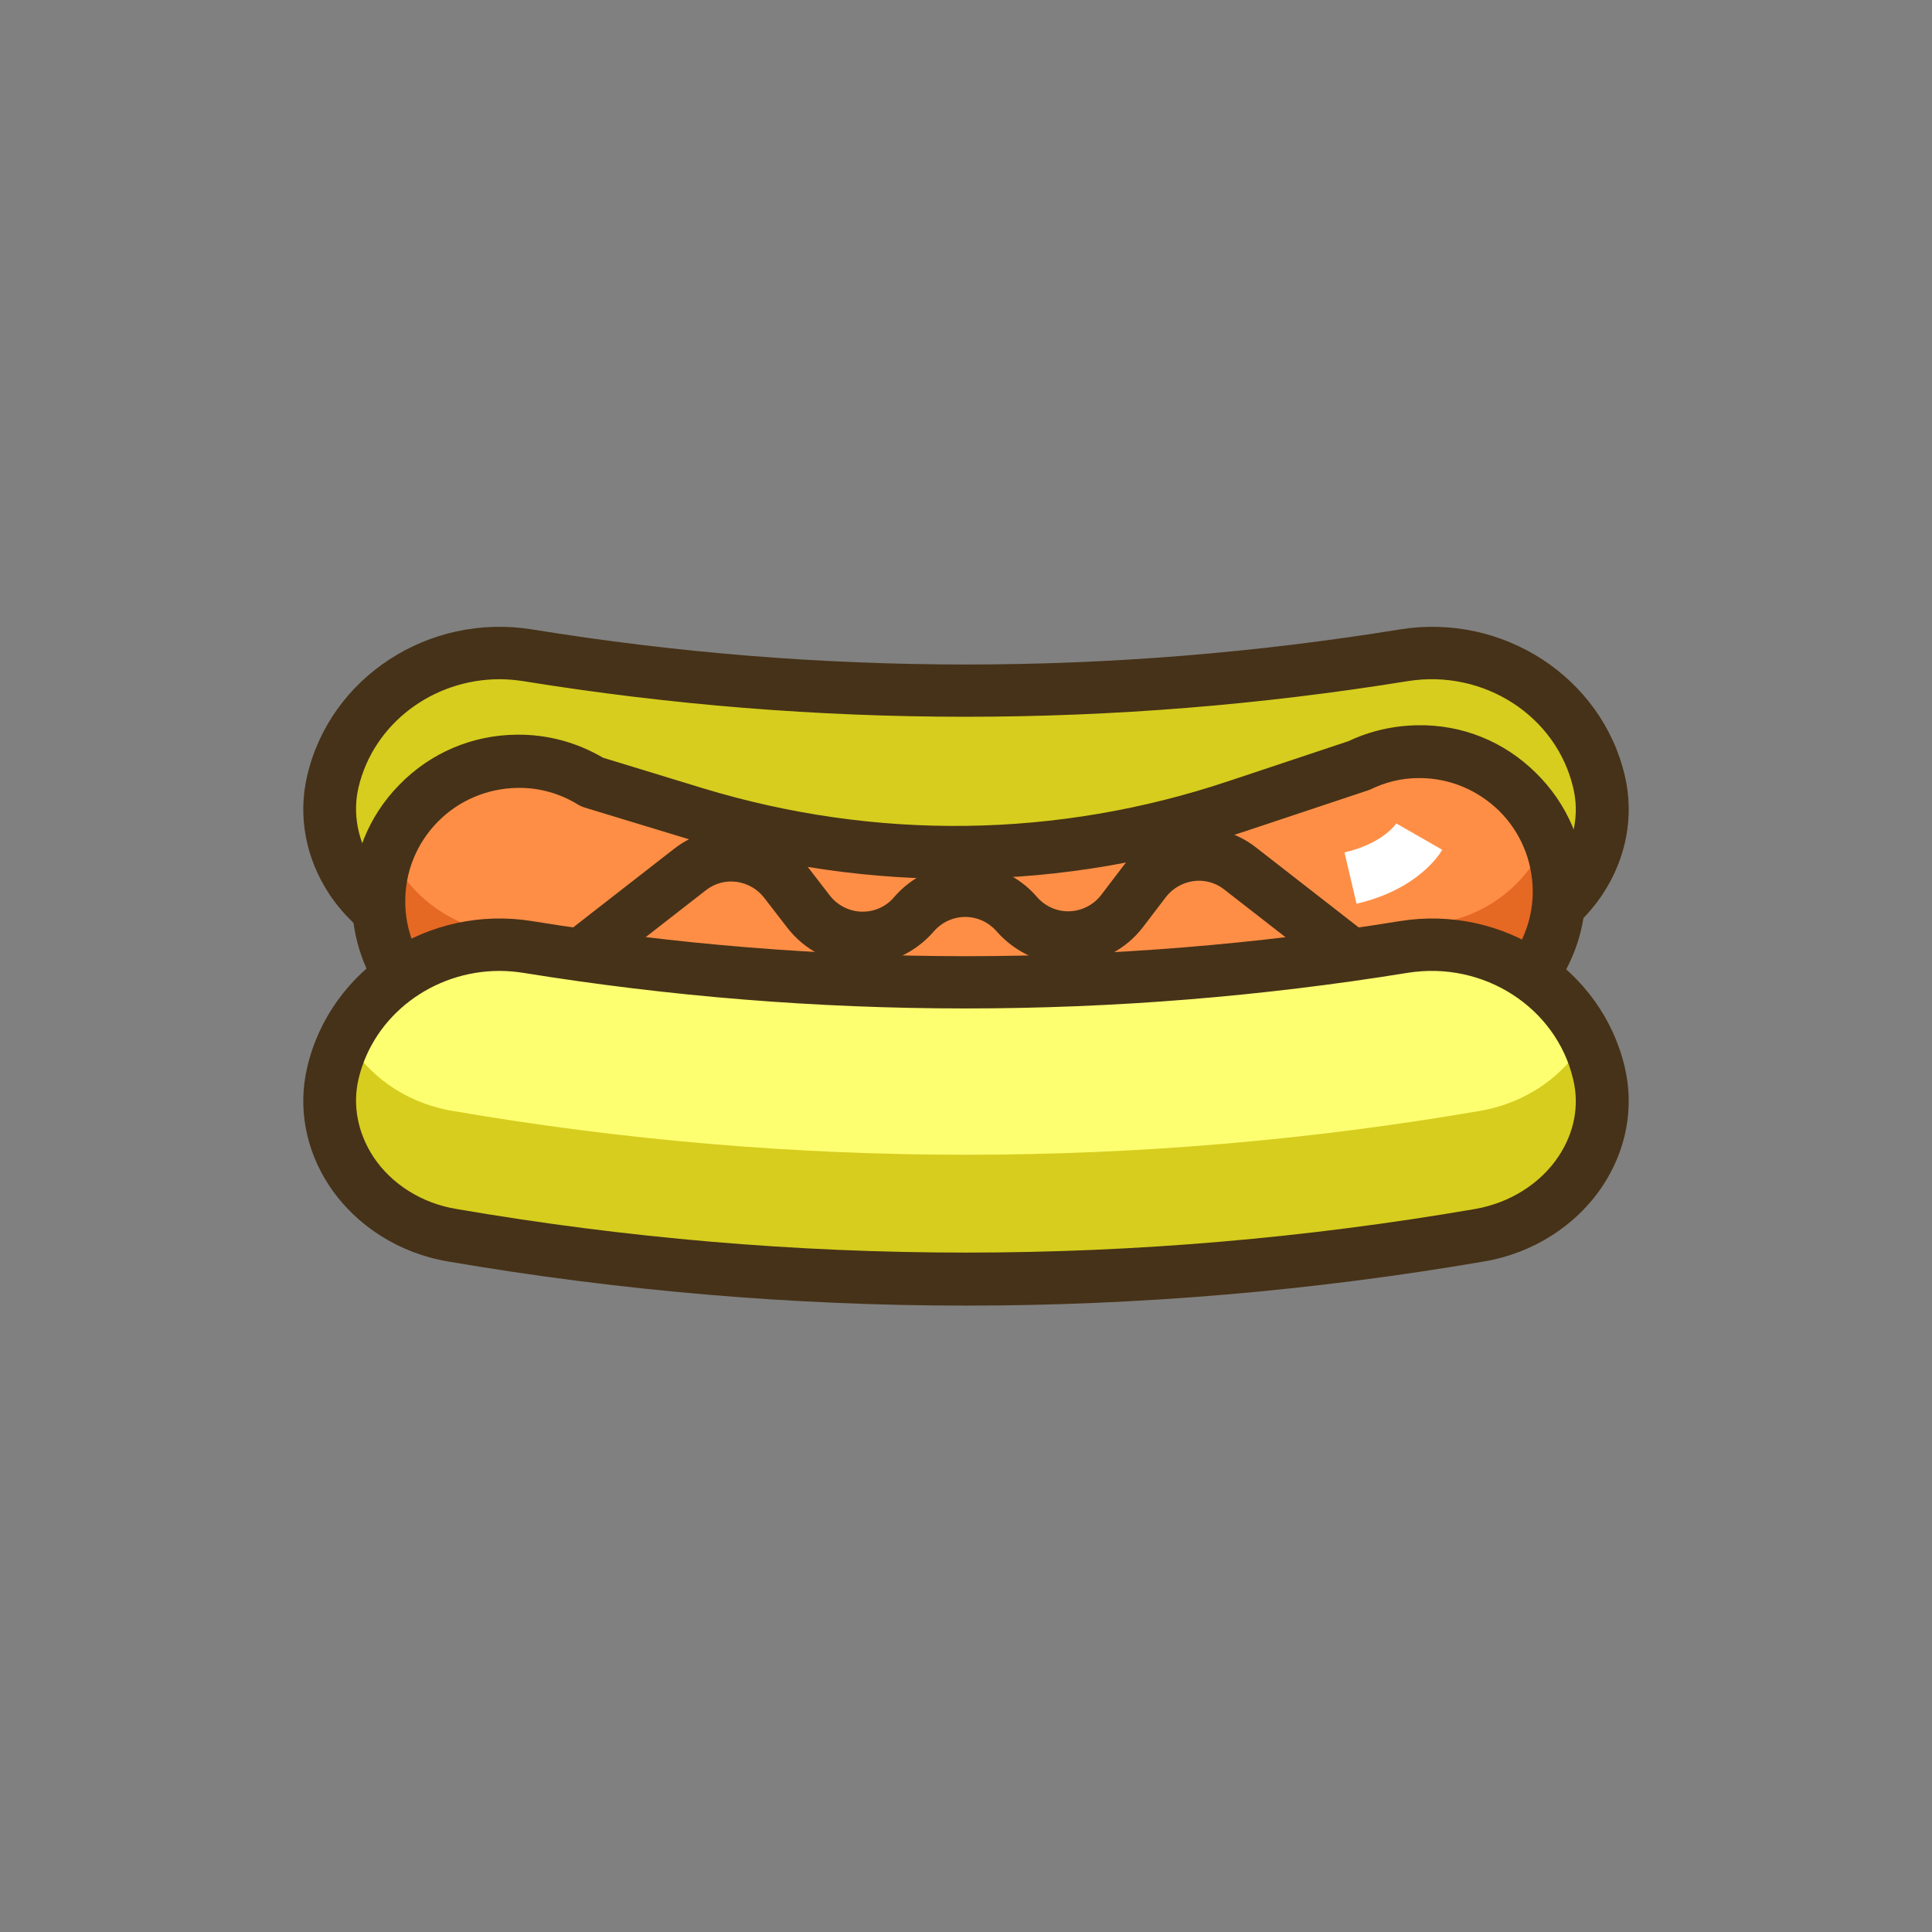 <?xml version="1.0" encoding="utf-8"?>
<!-- Generator: Adobe Illustrator 21.1.0, SVG Export Plug-In . SVG Version: 6.00 Build 0)  -->
<svg version="1.1" id="Icon_Set" xmlns="http://www.w3.org/2000/svg" xmlns:xlink="http://www.w3.org/1999/xlink" x="0px" y="0px"
	 viewBox="0 0 512 512" style="enable-background:new 0 0 512 512;" xml:space="preserve">
<rect x="0" y="0" width="512" height="512" fill="#808080" stroke="none"/>
<style type="text/css">
	.st0{fill:#FFFFFF;}
	.st1{fill:#5B7C31;}
	.st2{fill:#E56823;}
	.st3{fill:#FE8E46;}
	.st4{fill:#7DAC51;}
	.st5{fill:#463218;}
	.st6{fill:#FEFE71;}
	.st7{fill:#D6CD1E;}
	.st8{fill:none;stroke:#FFFFFF;stroke-width:14;stroke-miterlimit:10;}
	.st9{fill:none;stroke:#463218;stroke-width:14;stroke-linecap:round;stroke-linejoin:round;stroke-miterlimit:10;}
</style>
<g id="Hotdog">
	<g>
		<g>
			<g>
				<path class="st7" d="M392.1,250.1c-90.1,15.5-182.2,15.5-272.3,0c-22.1-3.8-36.2-23.6-31.7-42.9l0,0c5.4-23,28.5-37.3,51.7-33.5
					c76.9,12.4,155.3,12.4,232.2,0c23.3-3.7,46.3,10.5,51.7,33.5l0,0C428.3,226.5,414.2,246.3,392.1,250.1z"/>
			</g>
		</g>
	</g>
	<g>
		<g>
			<g>
				<path class="st5" d="M256,268.7c-45.9,0-91.8-3.9-137.3-11.7c-13-2.2-24.4-9.5-31.4-20c-6.3-9.5-8.4-20.7-5.9-31.4
					c6.1-26.2,32.3-43.2,59.6-38.8c76.3,12.4,153.7,12.4,230,0c27.3-4.4,53.5,12.7,59.6,38.8c2.5,10.7,0.4,21.9-5.9,31.4
					c-7,10.5-18.4,17.8-31.4,20l0,0C347.8,264.8,301.9,268.7,256,268.7z M132.4,180c-17.6,0-33.4,11.7-37.4,28.7
					c-1.6,6.9-0.2,14.2,3.9,20.5c4.8,7.3,12.9,12.4,22.1,13.9c89.6,15.4,180.4,15.4,269.9,0c0,0,0,0,0,0c9.2-1.6,17.3-6.7,22.1-13.9
					c4.2-6.3,5.6-13.5,3.9-20.5c-4.5-19-23.7-31.4-43.8-28.2c-77.8,12.6-156.7,12.6-234.5,0C136.6,180.2,134.5,180,132.4,180z"/>
			</g>
		</g>
	</g>
	<g>
		<g>
			<g>
				<g>
					<path class="st3" d="M413.1,235.9c-0.2-20.5-17-36.9-37.5-36.7c-5.6,0.1-11,1.4-15.7,3.7l-32.2,10.8
						c-46.5,15.6-96.7,16.2-143.6,2l-27.3-8.3c-5.8-3.6-12.6-5.6-19.9-5.6c-20.5,0.2-36.9,17-36.7,37.5c0.2,17,11.7,31.1,27.3,35.4
						l40.3,14.3c57.7,17.6,119.4,16.7,176.6-2.4l39.6-13.2l-0.2-0.7C400.7,268.9,413.3,253.8,413.1,235.9z"/>
				</g>
			</g>
		</g>
		<g>
			<g>
				<g>
					<path class="st2" d="M383.5,244.2l0.2,0.7l-39.6,13.2c-57.2,19.1-118.9,20-176.6,2.4l-40.3-14.3c-11-3-20-10.9-24.4-21.2
						c-1.8,4.4-2.7,9.2-2.7,14.2c0.2,17,11.7,31.1,27.3,35.4l40.3,14.3c57.7,17.6,119.4,16.7,176.6-2.4l39.6-13.2l-0.2-0.7
						c16.9-3.6,29.5-18.7,29.3-36.7c-0.1-5-1.1-9.8-3-14.1C405.6,233,395.7,241.6,383.5,244.2z"/>
				</g>
			</g>
		</g>
		<g>
			<g>
				<g>
					<path class="st5" d="M252.4,308.6c-29.1,0-58.2-4.3-86.6-13c-0.1,0-0.2-0.1-0.3-0.1l-40-14.3c-18.8-5.2-32-22.5-32.2-42
						c-0.1-11.8,4.3-22.9,12.6-31.3c8.2-8.4,19.3-13.1,31-13.2c8.1-0.1,15.9,2,22.9,6.1l26.5,8.1c45.8,13.9,93.9,13.3,139.3-1.9
						l31.8-10.6c5.7-2.7,11.9-4.1,18.3-4.2c11.8-0.2,22.9,4.3,31.3,12.6c8.4,8.2,13.1,19.3,13.2,31v0c0.2,19.7-12.8,37.2-31.4,42.7
						c-0.7,0.6-1.5,1.1-2.4,1.4l-39.6,13.2C315.9,303.4,284.2,308.6,252.4,308.6z M170.1,282.3c56.6,17.2,116.1,16.4,172.2-2.4
						l36.5-12.2c1-1,2.2-1.7,3.6-2c13.9-3,23.9-15.5,23.8-29.7l0,0c-0.1-8-3.3-15.6-9-21.2c-5.7-5.5-13.1-8.6-21-8.6
						c-0.1,0-0.2,0-0.3,0c-4.5,0-8.8,1.1-12.7,3c-0.3,0.1-0.5,0.2-0.8,0.3L330,220.3c-48.1,16.1-99.3,16.8-147.8,2l-27.3-8.3
						c-0.6-0.2-1.1-0.4-1.6-0.7c-4.8-3-10.4-4.6-16.1-4.5c-8,0.1-15.6,3.3-21.2,9s-8.7,13.3-8.6,21.4c0.1,13.4,9.3,25.2,22.2,28.7
						c0.2,0,0.3,0.1,0.5,0.2L170.1,282.3z"/>
				</g>
			</g>
		</g>
	</g>
	<g>
		<g>
			<g>
				<path class="st6" d="M392.1,327.4c-90.1,15.5-182.2,15.5-272.3,0c-22.1-3.8-36.2-23.6-31.7-42.9l0,0c5.4-23,28.5-37.3,51.7-33.5
					c76.9,12.4,155.3,12.4,232.2,0c23.3-3.7,46.3,10.5,51.7,33.5l0,0C428.3,303.8,414.2,323.6,392.1,327.4z"/>
			</g>
		</g>
	</g>
	<g>
		<g>
			<g>
				<path class="st7" d="M420.4,275c-5.4,9.7-15.5,17.2-28.2,19.4c-90.1,15.5-182.2,15.5-272.3,0c-12.8-2.2-22.8-9.7-28.2-19.4
					c-1.5,3-2.7,6.1-3.5,9.5c-4.5,19.3,9.6,39.1,31.7,42.9c90.1,15.5,182.2,15.5,272.3,0c22.1-3.8,36.2-23.6,31.7-42.9
					C423,281.1,421.9,277.9,420.4,275z"/>
			</g>
		</g>
	</g>
	<g>
		<g>
			<g>
				<path class="st5" d="M256,346c-45.9,0-91.8-3.9-137.3-11.7c-13-2.2-24.4-9.5-31.4-20c-6.3-9.5-8.4-20.7-5.9-31.4
					c6.1-26.2,32.3-43.2,59.6-38.8c76.3,12.4,153.7,12.4,230,0c27.3-4.4,53.5,12.7,59.6,38.8c2.5,10.7,0.4,21.9-5.9,31.4
					c-7,10.5-18.4,17.8-31.4,20l0,0C347.8,342.1,301.9,346,256,346z M132.4,257.3c-17.6,0-33.4,11.7-37.4,28.7
					c-1.6,6.9-0.2,14.2,3.9,20.5c4.8,7.3,12.9,12.4,22.1,13.9c89.6,15.4,180.4,15.4,269.9,0c0,0,0,0,0,0c9.2-1.6,17.3-6.7,22.1-13.9
					c4.2-6.3,5.6-13.5,3.9-20.5c-4.5-19-23.7-31.4-43.8-28.2c-77.8,12.6-156.7,12.6-234.5,0C136.6,257.5,134.5,257.3,132.4,257.3z"
					/>
			</g>
		</g>
	</g>
	<g>
		<g>
			<g>
				<path class="st0" d="M359.5,239.5l-3.2-13.6c10.3-2.4,13.7-7.6,13.8-7.8l-0.1,0.1l12.2,7C381.6,226.3,375.8,235.7,359.5,239.5z"
					/>
			</g>
		</g>
	</g>
	<g>
		<g>
			<g>
				<path class="st5" d="M154.1,259.9c-2.1,0-4.1-0.9-5.5-2.7c-2.4-3.1-1.8-7.4,1.2-9.8l28.9-22.5c5.3-4.1,11.9-5.9,18.5-5.1
					c6.7,0.9,12.6,4.3,16.6,9.6l6.1,7.9c2,2.6,5.1,4.2,8.4,4.3c3.3,0.1,6.5-1.3,8.6-3.8c4.8-5.6,11.7-8.8,19-8.8c0,0,0,0,0,0
					c7.3,0,14.2,3.2,18.9,8.7c2.2,2.5,5.3,3.9,8.6,3.8c3.3-0.1,6.4-1.7,8.4-4.3l6.1-8c4.1-5.3,10-8.8,16.6-9.6
					c6.7-0.9,13.2,0.9,18.5,5.1l28.9,22.5c3,2.4,3.6,6.8,1.2,9.8c-2.4,3-6.8,3.6-9.8,1.2l-28.9-22.5c-2.3-1.8-5.2-2.6-8.1-2.2
					c-2.9,0.4-5.5,1.9-7.3,4.2l-6.1,8c-4.6,6-11.6,9.6-19.1,9.8c-7.6,0.2-14.7-3-19.7-8.7c-2.1-2.4-5.1-3.8-8.3-3.8
					c-3.2,0-6.2,1.4-8.3,3.8c-5,5.8-12.1,9-19.7,8.8c-7.6-0.2-14.6-3.8-19.2-9.8l-6.1-7.9c-1.8-2.3-4.4-3.8-7.3-4.2
					c-2.9-0.4-5.8,0.4-8.1,2.2l-28.9,22.5C157.1,259.4,155.6,259.9,154.1,259.9z"/>
			</g>
		</g>
	</g>
</g>
</svg>
